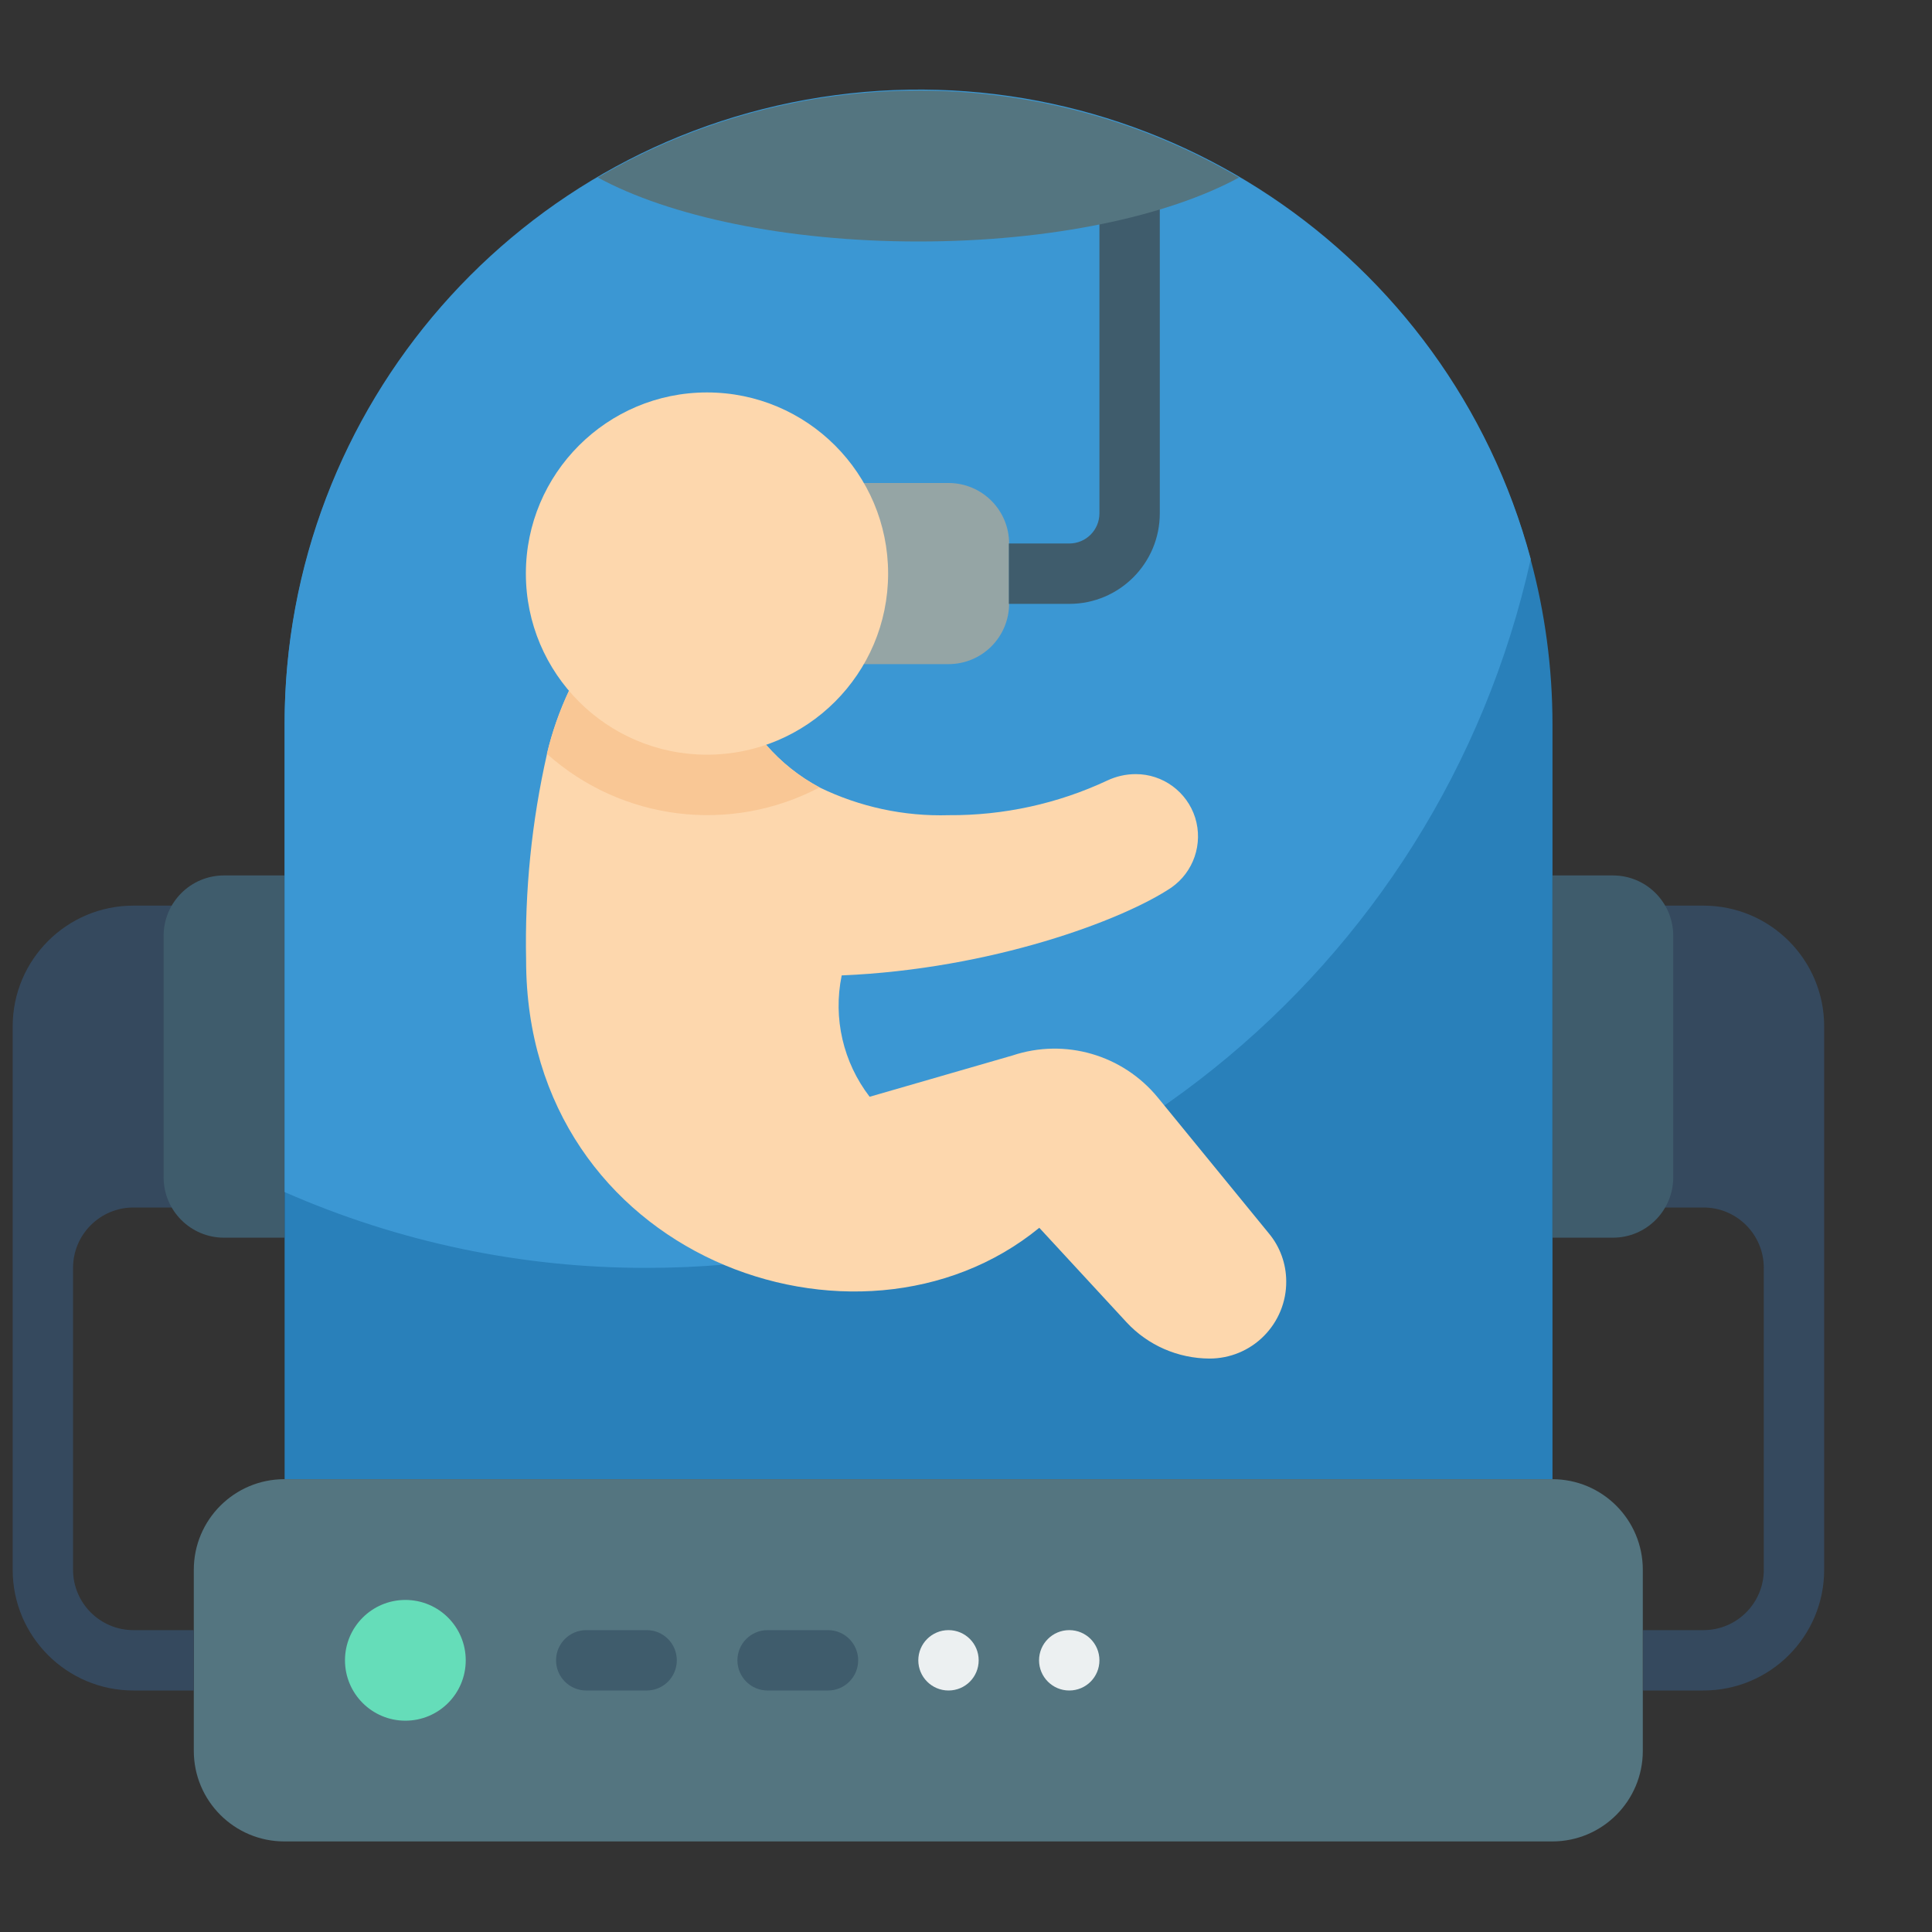 <svg width="16" height="16" viewBox="0 0 16 16" fill="none" xmlns="http://www.w3.org/2000/svg">
<rect x="0" y="0" width="16" height="16" fill="#333333" stroke="none"/>
<g clip-path="url(#clip0_129_2009)">
<path d="M12.857 6V12.25H2.357V6C2.357 4.124 3.358 2.391 4.982 1.453C6.607 0.516 8.608 0.516 10.232 1.453C11.857 2.391 12.857 4.124 12.857 6Z" fill="#2980BA"/>
<path d="M12.677 4.63C11.915 8.06 8.872 10.501 5.357 10.5C4.325 10.502 3.303 10.288 2.357 9.872V6C2.354 3.365 4.304 1.135 6.917 0.788C9.529 0.441 11.993 2.085 12.677 4.63Z" fill="#3B97D3"/>
<path d="M12.855 12.25H2.355C1.941 12.25 1.605 12.586 1.605 13V14.5C1.605 14.914 1.941 15.25 2.355 15.25H12.855C13.27 15.25 13.605 14.914 13.605 14.5V13C13.605 12.586 13.27 12.25 12.855 12.25Z" fill="#547580"/>
<path d="M3.357 14.25C3.634 14.25 3.857 14.026 3.857 13.75C3.857 13.474 3.634 13.25 3.357 13.25C3.081 13.25 2.857 13.474 2.857 13.75C2.857 14.026 3.081 14.25 3.357 14.25Z" fill="#65DDB9"/>
<path d="M5.355 14H4.855C4.717 14 4.605 13.888 4.605 13.75C4.605 13.612 4.717 13.5 4.855 13.5H5.355C5.494 13.5 5.605 13.612 5.605 13.75C5.605 13.888 5.494 14 5.355 14Z" fill="#3F5C6C"/>
<path d="M6.857 14H6.357C6.219 14 6.107 13.888 6.107 13.75C6.107 13.612 6.219 13.5 6.357 13.5H6.857C6.995 13.5 7.107 13.612 7.107 13.75C7.107 13.888 6.995 14 6.857 14Z" fill="#3F5C6C"/>
<path d="M7.855 14C7.994 14 8.105 13.888 8.105 13.75C8.105 13.612 7.994 13.5 7.855 13.5C7.717 13.5 7.605 13.612 7.605 13.75C7.605 13.888 7.717 14 7.855 14Z" fill="#ECF0F1"/>
<path d="M8.855 14C8.994 14 9.105 13.888 9.105 13.75C9.105 13.612 8.994 13.5 8.855 13.5C8.717 13.5 8.605 13.612 8.605 13.75C8.605 13.888 8.717 14 8.855 14Z" fill="#ECF0F1"/>
<path d="M10.652 10.613C10.653 10.782 10.586 10.944 10.467 11.064C10.348 11.184 10.186 11.251 10.017 11.251C9.756 11.25 9.507 11.142 9.33 10.951L8.607 10.168C7.107 11.396 4.357 10.408 4.357 7.953C4.345 7.378 4.403 6.804 4.53 6.243C4.572 6.063 4.634 5.888 4.712 5.721L6.345 6.168C6.469 6.312 6.619 6.431 6.787 6.521C7.12 6.683 7.487 6.762 7.857 6.751C8.311 6.754 8.761 6.656 9.172 6.463C9.245 6.429 9.324 6.411 9.405 6.411C9.63 6.41 9.83 6.557 9.898 6.772C9.965 6.988 9.885 7.222 9.7 7.351C9.297 7.621 8.212 8.026 6.97 8.078V8.081C6.898 8.433 6.983 8.798 7.202 9.083L8.385 8.741C8.82 8.596 9.299 8.735 9.59 9.091L10.507 10.213C10.601 10.325 10.652 10.467 10.652 10.613Z" fill="#FDD7AD"/>
<path d="M7.154 5.5H7.857C8.133 5.499 8.356 5.276 8.357 5V4.5C8.356 4.224 8.133 4.001 7.857 4H7.154V5.5Z" fill="#95A5A5"/>
<path d="M8.855 5.001H8.355V4.501H8.855C8.994 4.501 9.105 4.389 9.105 4.251V1.471H9.605V4.251C9.605 4.665 9.27 5.001 8.855 5.001Z" fill="#3F5C6C"/>
<path d="M1.105 13.5C0.829 13.5 0.605 13.276 0.605 13V10.5C0.605 10.224 0.829 10 1.105 10H1.605V7.5H1.105C0.553 7.5 0.105 7.948 0.105 8.5V13C0.105 13.552 0.553 14 1.105 14H1.605V13.5H1.105Z" fill="#35495E"/>
<path d="M14.107 13.5C14.384 13.5 14.607 13.276 14.607 13V10.5C14.607 10.224 14.384 10 14.107 10H13.607V7.5H14.107C14.66 7.5 15.107 7.948 15.107 8.5V13C15.107 13.552 14.66 14 14.107 14H13.607V13.5H14.107Z" fill="#35495E"/>
<path d="M10.261 1.47C9.674 1.79 8.704 2 7.606 2C6.509 2 5.539 1.79 4.951 1.47C6.591 0.51 8.621 0.51 10.261 1.47Z" fill="#547580"/>
<path d="M1.855 7.25H2.355V10.25H1.855C1.579 10.25 1.355 10.026 1.355 9.75V7.75C1.355 7.474 1.579 7.25 1.855 7.25Z" fill="#3F5C6C"/>
<path d="M13.357 10.25H12.857V7.25H13.357C13.634 7.25 13.857 7.474 13.857 7.75V9.75C13.857 10.026 13.634 10.25 13.357 10.25Z" fill="#3F5C6C"/>
<path d="M6.787 6.521C6.05 6.909 5.15 6.798 4.529 6.243C4.572 6.063 4.633 5.888 4.712 5.721L6.344 6.168C6.469 6.312 6.619 6.431 6.787 6.521Z" fill="#F9C795"/>
<path d="M5.855 6.25C6.684 6.25 7.355 5.578 7.355 4.75C7.355 3.922 6.684 3.25 5.855 3.25C5.027 3.25 4.355 3.922 4.355 4.75C4.355 5.578 5.027 6.25 5.855 6.25Z" fill="#FDD7AD"/>
</g>
<defs>
<clipPath id="clip0_129_2009">
<rect width="15" height="15" fill="white" transform="translate(0.105 0.5)"/>
</clipPath>
</defs>
</svg>
